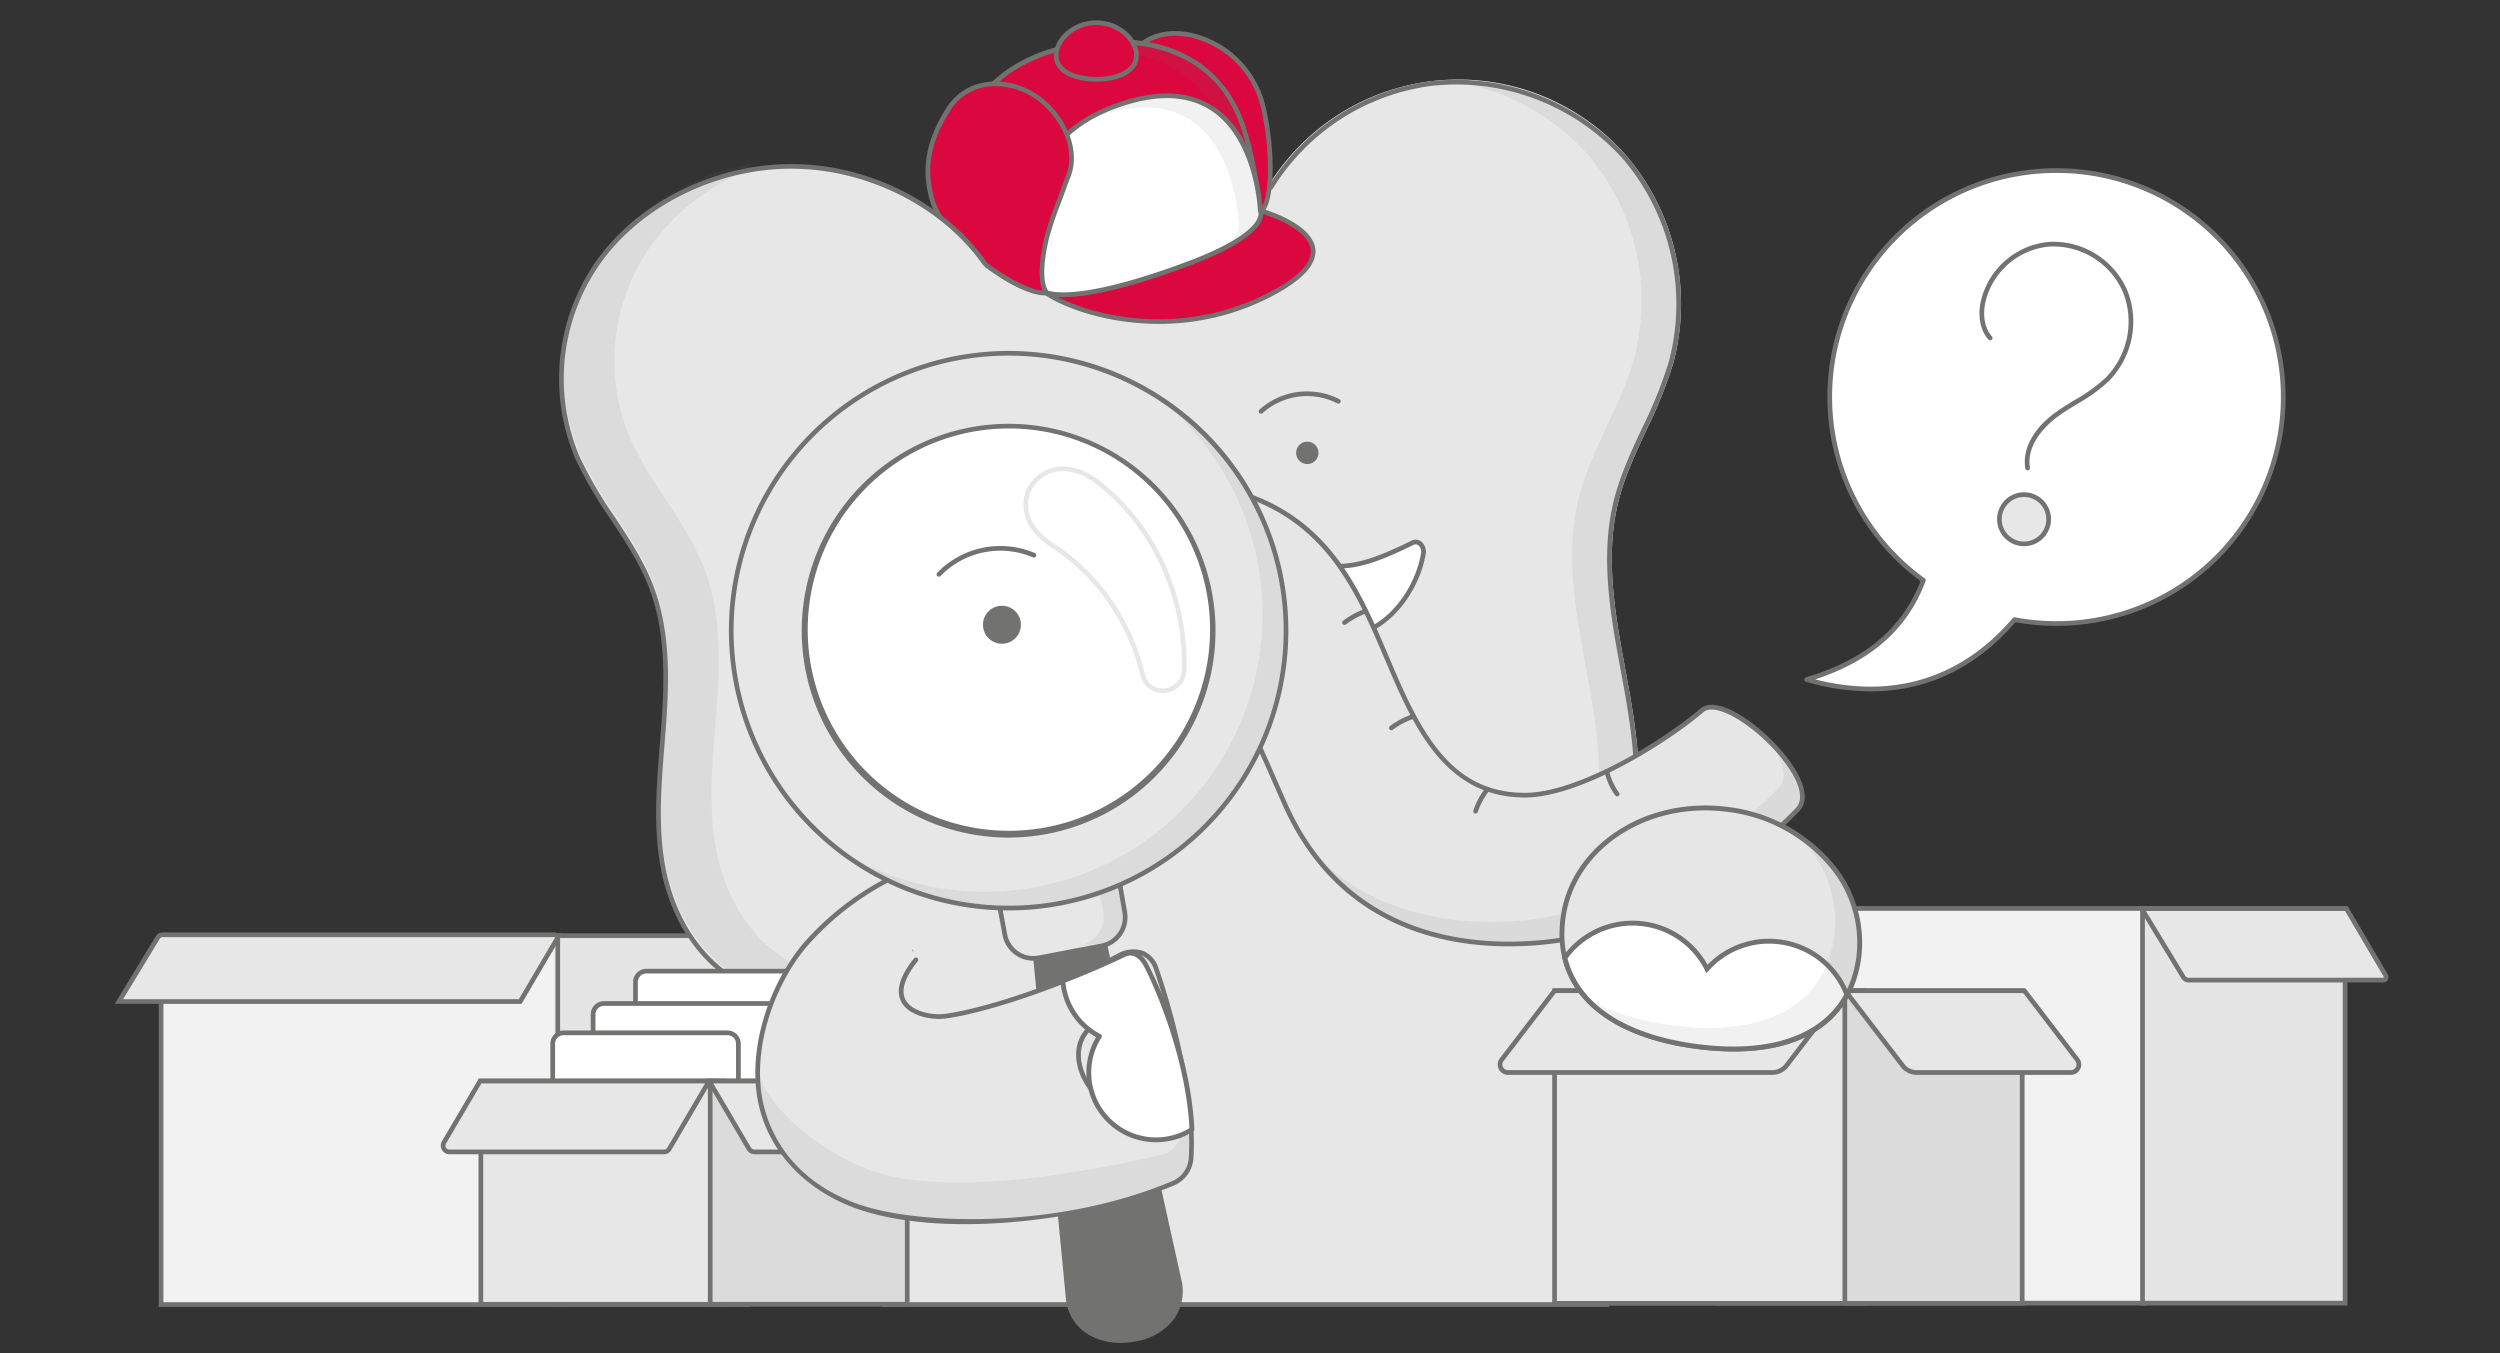<svg xmlns="http://www.w3.org/2000/svg" width="532" height="288" viewBox="0 0 532 288"><rect x="0" y="0" width="532" height="288" fill="#333333" stroke="none"/><g id="Livello_2" data-name="Livello 2"><g id="illustrationDesktop"><g id="illustrationError404"><rect x="34.278" y="199.11" width="84.623" height="78.498" fill="#f3f2f2"/><path d="M119.4,278.107H33.778V198.61h85.623Zm-84.623-1h83.623V199.61H34.778Z" fill="#727370"/><rect x="118.692" y="199.11" width="40.291" height="78.498" fill="#f3f2f2"/><path d="M159.484,278.107H118.192V198.61h41.292Zm-40.292-1h39.292V199.61H119.192Z" fill="#727370"/><g opacity="0.1"><rect x="118.903" y="199.11" width="40.291" height="78.498" fill="#727370"/></g><path d="M25.31,213.128h85.388l7.804-13.276a.618.618,0,0,0-.533-.931H34.638a1.266,1.266,0,0,0-1.091.624Z" fill="#e7e7e8"/><path d="M110.984,213.628H24.421l8.698-14.342a1.77,1.77,0,0,1,1.519-.865h83.331a1.118,1.118,0,0,1,.964,1.685Zm-84.786-1h84.214l7.659-13.028a.114.114,0,0,0,.001-.119.113.113,0,0,0-.103-.06H34.638a.767.767,0,0,0-.66.378Z" fill="#727370"/><path d="M299.877,193.436c9.132,9.731,25.956,10.854,36.3,2.423,8.003-6.523,11.576-17.235,11.997-27.551s-1.894-20.517-3.695-30.683-3.085-20.706-.643-30.737c2.523-10.362,8.848-19.446,11.744-29.709a47.852,47.852,0,0,0-9.564-43.366A46.995,46.995,0,0,0,268.328,43.382" fill="#e7e7e8"/><path d="M319.546,201.968c-7.464,0-14.961-2.784-20.033-8.19l.729-.684c8.896,9.479,25.54,10.593,35.621,2.377,7.037-5.735,11.342-15.644,11.812-27.184.354-8.656-1.261-17.387-2.821-25.829-.293-1.583-.585-3.165-.865-4.746-1.787-10.088-3.101-20.819-.636-30.943,1.336-5.488,3.76-10.686,6.104-15.712a94.351,94.351,0,0,0,5.645-14.015,47.652,47.652,0,0,0-9.462-42.904,46.494,46.494,0,0,0-76.862,9.467l-.895-.447a47.495,47.495,0,0,1,78.517-9.671,48.676,48.676,0,0,1,9.665,43.827,95.193,95.193,0,0,1-5.701,14.166c-2.323,4.982-4.726,10.134-6.039,15.526-2.421,9.944-1.118,20.551.649,30.532.279,1.579.572,3.158.864,4.739,1.57,8.497,3.195,17.283,2.838,26.052-.481,11.826-4.921,22.002-12.181,27.918A26.818,26.818,0,0,1,319.546,201.968Z" fill="#e7e7e8"/><g opacity="0.1"><path d="M355.581,77.178a47.853,47.853,0,0,0-9.564-43.366,47.978,47.978,0,0,0-36.131-16.359A47.836,47.836,0,0,1,338.085,33.152a47.852,47.852,0,0,1,9.564,43.366c-2.896,10.264-9.221,19.348-11.744,29.709-2.442,10.031-1.158,20.571.642,30.737,1.801,10.166,4.115,20.367,3.695,30.683-.421,10.316-3.994,21.028-11.997,27.551a26.06,26.06,0,0,1-15.124,5.598c7.946,1.793,16.717.231,23.057-4.937,8.003-6.523,11.576-17.235,11.997-27.551s-1.894-20.517-3.695-30.683c-1.801-10.166-3.085-20.706-.643-30.737C346.36,96.526,352.685,87.442,355.581,77.178Z" fill="#727370"/></g><path d="M177.379,49.339c-.331.992.661,156.673,3.305,154.69s136.18-11.569,136.18-11.569S295.379,37.44,293.727,39.754s-88.583,15.866-89.575,16.196S177.379,49.339,177.379,49.339Z" fill="#e7e7e8"/><path d="M267.326,45.514c3.842-.31,3.665-14.238,1.31-23.44-3.553-13.882-21.465-19.848-27.911-10.304-6.3,9.329,1.363,28.632,1.363,28.632Z" fill="#da083e"/><path d="M267.326,46.015a.53.53,0,0,1-.1-.01l-25.237-5.112a.501.501,0,0,1-.366-.306c-.317-.798-7.688-19.657-1.313-29.097,2.616-3.874,7.196-5.563,12.568-4.63a21.011,21.011,0,0,1,16.241,15.09c2.043,7.98,2.485,19.486.02,22.941a2.408,2.408,0,0,1-1.773,1.122C267.353,46.014,267.34,46.015,267.326,46.015ZM242.457,39.967l24.893,5.042a1.484,1.484,0,0,0,.976-.699c2.274-3.186,1.774-14.503-.174-22.112A19.982,19.982,0,0,0,252.708,7.846c-4.963-.86-9.183.671-11.568,4.205C235.442,20.487,241.599,37.684,242.457,39.967Z" fill="#727370"/><path d="M222.339,62.119c4.69,3.549,25.858,11.915,47.786.634s-1.775-17.872-1.775-17.872Z" fill="#da083e"/><path d="M246.604,68.924c-11.812,0-21.252-3.898-24.566-6.406a.5.5,0,0,1,.126-.867L268.176,44.413a.505.505,0,0,1,.31-.014c.443.124,10.854,3.081,11.423,8.644.338,3.304-2.876,6.72-9.554,10.155A51.586,51.586,0,0,1,246.604,68.924Zm-23.196-6.671c6.275,4.04,26.292,10.446,46.49.055,6.274-3.228,9.308-6.311,9.016-9.164-.466-4.559-9.265-7.354-10.542-7.736Z" fill="#727370"/><path d="M205.399,50.071l16.857,11.899L267.746,44.989A62.258,62.258,0,0,0,264.784,27.758c-4.9-16.079-19.004-20.119-32.484-18.626l-0,0C219.042,10.602,207.706,16.944,203.864,30.702Z" fill="#da083e"/><path d="M222.257,62.47a.503.503,0,0,1-.289-.091L205.111,50.479a.502.502,0,0,1-.21-.369l-1.536-19.368a.497.497,0,0,1,.017-.174c2.463-8.82,9.47-19.784,28.863-21.933,16.745-1.852,28.776,5.062,33.018,18.977a63.481,63.481,0,0,1,2.983,17.384.499.499,0,0,1-.325.461L222.432,62.438A.492.492,0,0,1,222.257,62.47ZM205.879,49.797l16.45,11.612,44.914-16.767a64.463,64.463,0,0,0-2.938-16.739c-5.804-19.046-24.277-19.126-31.95-18.274-10.379,1.15-23.649,5.75-27.986,21.123Z" fill="#727370"/><g opacity="0.1"><path d="M264.66,28.006C259.76,11.927,245.656,7.887,232.176,9.38a40.241,40.241,0,0,0-14.936,4.454,43.08,43.08,0,0,1,11.59-2.842h0c13.48-1.494,27.583,2.547,32.484,18.626A64.414,64.414,0,0,1,264.273,46.487l3.349-1.25A62.266,62.266,0,0,0,264.66,28.006Z" fill="#727370"/></g><path d="M222.25,62.062s5.123,3.636,30.822-6.032c17.663-6.645,15.122-11.155,15.122-11.155s-.992-31.483-28.591-23.055C209.06,31.147,222.25,62.062,222.25,62.062Z" fill="#fff"/><path d="M226.301,63.223c-3.197,0-4.247-.687-4.341-.753a.498.498,0,0,1-.17-.211c-.062-.144-6.084-14.554-.443-26.674,3.136-6.739,9.229-11.531,18.11-14.243,7.883-2.408,14.398-1.825,19.365,1.731,9,6.445,9.809,20.271,9.869,21.688a2.659,2.659,0,0,1-.081,1.877c-.785,2.157-4.087,5.619-15.361,9.86C238.604,62.007,230.553,63.223,226.301,63.223Zm-3.656-1.518c.892.4,7.301,2.49,30.251-6.144,11.341-4.267,14.102-7.579,14.738-9.173a1.681,1.681,0,0,0,.118-1.282.579.579,0,0,1-.058-.216c-.005-.146-.569-14.645-9.458-21.006-4.7-3.364-10.92-3.898-18.488-1.586-8.596,2.625-14.481,7.236-17.493,13.703C217.116,47.035,222.011,60.113,222.645,61.706Z" fill="#727370"/><g opacity="0.1"><path d="M267.863,45.37s-.992-31.483-28.591-23.055a37.542,37.542,0,0,0-7.05,2.926q1.314-.502,2.754-.943C262.575,15.87,263.566,47.353,263.566,47.353s1.732,3.098-7.716,7.94C270.092,49.329,267.863,45.37,267.863,45.37Z" fill="#727370"/></g><path d="M241.841,11.77c0,3.326-3.829,5.103-8.553,5.103s-8.553-1.777-8.553-5.103,3.829-6.941,8.553-6.941S241.841,8.444,241.841,11.77Z" fill="#da083e"/><path d="M233.288,17.373c-5.499,0-9.052-2.199-9.052-5.603,0-3.513,3.871-7.441,9.052-7.441s9.053,3.929,9.053,7.441C242.341,15.174,238.788,17.373,233.288,17.373Zm0-12.044c-4.535,0-8.052,3.462-8.052,6.441,0,3.179,4.044,4.603,8.052,4.603,4.008,0,8.053-1.423,8.053-4.603C241.341,8.791,237.823,5.329,233.288,5.329Z" fill="#727370"/><path d="M227.091,38.048c3.118-6.736-1.893-14.993-7.842-18.261-5.875-3.227-13.525-2.76-17.492,3.52-5.554,8.795-4.507,14.841-3.506,18.843.717,2.869,2.974,6.511,7.597,10.864,6.005,5.654,13.696,9.792,16.919,9.296.493.345-2.559-1.089-.014-11.743C223.529,47.314,225.219,43.364,227.091,38.048Z" fill="#da083e"/><path d="M222.82,62.854a.497.497,0,0,1-.163-.027c-3.563.362-11.171-3.817-17.153-9.449-4.306-4.055-6.91-7.791-7.739-11.107-.79-3.158-2.434-9.728,3.568-19.231,4.206-6.659,12.317-6.898,18.155-3.692,6.332,3.479,11.195,12.086,8.065,18.888-.624,1.77-1.227,3.388-1.782,4.88a70.46,70.46,0,0,0-2.534,7.567c-2.205,9.23-.129,11.262-.108,11.281l-.001.001a.567.567,0,0,1,.133.622A.501.501,0,0,1,222.82,62.854ZM211.858,18.348a11.06,11.06,0,0,0-9.679,5.226c-5.074,8.034-4.654,13.618-3.444,18.455.771,3.083,3.349,6.755,7.455,10.621,5.75,5.414,12.464,8.936,15.681,9.185-.664-1.482-1.173-4.817.396-11.384a71.084,71.084,0,0,1,2.569-7.684c.556-1.493,1.16-3.113,1.784-4.885a.435.435,0,0,1,.018-.044c2.919-6.307-1.678-14.344-7.629-17.613A15.041,15.041,0,0,0,211.858,18.348Z" fill="#727370"/><path d="M193.855,202.462c-8.367,10.235-25.688,13.062-37.374,6.1-9.041-5.386-13.963-15.23-15.57-25.026s-.365-19.767.349-29.651.849-20.071-2.823-29.384c-3.793-9.62-11.384-17.624-15.553-27.111A42.788,42.788,0,0,1,127.881,55.029c9.084-12.208,25.043-19.822,41.127-19.622S200.822,43.616,209.543,56.046" fill="#e7e7e8"/><g opacity="0.1"><path d="M167.266,204.756c-9.041-5.386-13.963-15.23-15.57-25.026-1.607-9.795-.365-19.767.349-29.651.713-9.885.849-20.071-2.823-29.385-3.793-9.62-11.384-17.624-15.553-27.111a42.788,42.788,0,0,1,4.996-42.361A48.872,48.872,0,0,1,159.799,35.375c-12.387,2.342-23.811,9.087-30.966,18.703a42.788,42.788,0,0,0-4.996,42.361c4.169,9.487,11.76,17.491,15.553,27.111,3.672,9.313,3.536,19.5,2.823,29.385-.714,9.885-1.956,19.856-.349,29.651,1.607,9.795,6.529,19.639,15.57,25.026,8.4,5.005,19.713,4.95,28.518.722A29.62,29.62,0,0,1,167.266,204.756Z" fill="#727370"/><path d="M172.112,211.953A29.265,29.265,0,0,1,157.177,208.04c-8.202-4.886-13.963-14.135-15.807-25.374-1.367-8.332-.68-16.884-.015-25.154.124-1.539.248-3.078.358-4.614.7-9.698.846-19.943-2.79-29.165-1.972-5.002-5.047-9.664-8.022-14.172a89.189,89.189,0,0,1-7.523-12.921,43.569,43.569,0,0,1,5.052-42.86c7.145-9.602,18.544-16.489,31.274-18.896l.278.956a48.05,48.05,0,0,0-20.917,15.682A42.554,42.554,0,0,0,134.127,93.382a88.471,88.471,0,0,0,7.443,12.773c3.002,4.551,6.107,9.257,8.118,14.356,3.709,9.408,3.564,19.788,2.856,29.604-.111,1.539-.235,3.08-.359,4.622-.66,8.211-1.342,16.701.004,24.912,1.797,10.948,7.385,19.942,15.333,24.677h0a29.01,29.01,0,0,0,18.369,3.511l3.035-.377-2.757,1.324A32.634,32.634,0,0,1,172.112,211.953ZM154.865,37.072A49.091,49.091,0,0,0,129.234,54.376a42.554,42.554,0,0,0-4.94,41.861,88.493,88.493,0,0,0,7.443,12.772c3.002,4.551,6.107,9.257,8.118,14.356,3.709,9.408,3.564,19.788,2.856,29.604-.111,1.539-.235,3.08-.359,4.622-.66,8.211-1.342,16.701.004,24.912,1.797,10.948,7.385,19.942,15.333,24.677,7.181,4.278,16.788,4.939,25.214,1.89a29.265,29.265,0,0,1-15.893-3.885h0c-8.202-4.886-13.963-14.135-15.807-25.374-1.367-8.332-.68-16.884-.015-25.154.124-1.539.248-3.078.358-4.614.7-9.698.846-19.943-2.79-29.165-1.972-5.002-5.047-9.664-8.022-14.172a89.193,89.193,0,0,1-7.523-12.921,43.567,43.567,0,0,1,5.053-42.86A47.879,47.879,0,0,1,154.865,37.072Z" fill="#727370"/></g><path d="M341.964,277.615a84.207,84.207,0,1,0-154.897,0Z" fill="#e7e7e8"/><g opacity="0.1"><path d="M341.38,244.525a83.922,83.922,0,0,1-6.759,33.09h7.423a84.269,84.269,0,0,0-15.466-90.092C325.873,189.986,341.38,199.263,341.38,244.525Z" fill="#727370"/></g><path d="M342.396,278.115H187.999a.5.5,0,1,1,0-1H341.735A83.325,83.325,0,0,0,329.284,191.752a.5.5,0,0,1,.771-.637,84.327,84.327,0,0,1,12.471,86.696Z" fill="#727370"/><path d="M334.225,197.789a.5.5,0,0,1-.274-.918,23.387,23.387,0,0,0,1.912-1.4c7.037-5.735,11.342-15.644,11.812-27.184.354-8.656-1.261-17.387-2.821-25.829-.293-1.583-.585-3.165-.865-4.746-1.787-10.088-3.101-20.819-.636-30.943,1.336-5.488,3.76-10.686,6.104-15.712a94.351,94.351,0,0,0,5.645-14.015,47.652,47.652,0,0,0-9.462-42.904A47.657,47.657,0,0,0,304.67,18.269a46.736,46.736,0,0,0-33.79,21.833.5.5,0,1,1-.852-.523,47.741,47.741,0,0,1,34.519-22.302,48.671,48.671,0,0,1,41.851,16.21,48.676,48.676,0,0,1,9.665,43.827,95.193,95.193,0,0,1-5.701,14.166c-2.323,4.982-4.726,10.134-6.039,15.526-2.421,9.944-1.118,20.551.649,30.532.279,1.579.572,3.158.864,4.739,1.57,8.497,3.195,17.283,2.838,26.052-.481,11.826-4.921,22.002-12.181,27.918A24.263,24.263,0,0,1,334.499,197.707.495.495,0,0,1,334.225,197.789Z" fill="#727370"/><path d="M171.049,212.842a29.02,29.02,0,0,1-14.823-3.85c-8.202-4.887-13.963-14.136-15.807-25.374-1.367-8.333-.68-16.885-.015-25.156.124-1.539.248-3.076.358-4.612.7-9.698.846-19.944-2.79-29.165-1.972-5.003-5.048-9.665-8.022-14.173a89.184,89.184,0,0,1-7.523-12.92A43.569,43.569,0,0,1,127.48,54.73c9.111-12.243,25.426-19.996,41.535-19.823,16.121.201,32.19,8.385,40.938,20.851a.5.5,0,1,1-.818.574C200.565,44.122,184.813,36.104,169.002,35.907c-15.825-.223-31.794,7.425-40.72,19.42a42.554,42.554,0,0,0-4.94,41.861,88.49,88.49,0,0,0,7.442,12.772c3.003,4.551,6.107,9.257,8.118,14.356,3.709,9.407,3.564,19.788,2.856,29.605-.111,1.538-.235,3.079-.359,4.62-.66,8.211-1.342,16.702.005,24.914,1.796,10.947,7.384,19.941,15.332,24.677,11.405,6.795,28.569,3.996,36.731-5.987a.5.5,0,0,1,.774.633C188.928,209.28,179.929,212.842,171.049,212.842Z" fill="#727370"/><rect x="365.614" y="193.323" width="90.534" height="83.981" fill="#f3f2f2"/><path d="M456.648,277.804H365.114V192.822h91.534Zm-90.534-1h89.534V193.822H366.114Z" fill="#727370"/><rect x="455.926" y="193.323" width="43.106" height="83.981" fill="#f3f2f2"/><path d="M499.532,277.804H455.426V192.822h44.106Zm-43.106-1h42.106V193.822H456.426Z" fill="#727370"/><g opacity="0.1"><rect x="456.152" y="193.323" width="43.106" height="83.981" fill="#727370"/></g><path d="M455.772,193.367h43.55l8.349,14.203a.661.661,0,0,1-.57.996H465.752a1.354,1.354,0,0,1-1.167-.668Z" fill="#e7e7e8"/><path d="M507.102,209.066H465.752a1.859,1.859,0,0,1-1.598-.915l-9.271-15.284H499.608l8.493,14.45a1.16,1.16,0,0,1-1,1.749Zm-50.442-15.199,8.354,13.771a.858.858,0,0,0,.739.428h41.35a.161.161,0,0,0,.139-.242l-8.204-13.957Z" fill="#727370"/><rect x="330.812" y="210.829" width="65.81" height="66.522" fill="#e7e7e8"/><path d="M397.121,277.852H330.312V210.329h66.81Zm-65.81-1h64.81V211.329H331.312Z" fill="#727370"/><rect x="392.582" y="210.829" width="37.743" height="66.522" fill="#e7e7e8"/><path d="M430.825,277.852H392.082V210.329H430.825Zm-37.743-1H429.825V211.329H393.082Z" fill="#727370"/><g opacity="0.1"><rect x="392.81" y="210.829" width="37.743" height="66.522" fill="#727370"/></g><path d="M392.38,210.829H330.812L319.56,225.503a1.693,1.693,0,0,0,1.344,2.723h56.269a3.785,3.785,0,0,0,3.004-1.482Z" fill="#e7e7e8"/><path d="M377.173,228.727H320.903a2.193,2.193,0,0,1-1.74-3.527l11.401-14.87h62.829l-12.82,16.72A4.311,4.311,0,0,1,377.173,228.727ZM331.059,211.329l-11.103,14.479a1.194,1.194,0,0,0,.947,1.919h56.27a3.307,3.307,0,0,0,2.607-1.287l11.586-15.11Z" fill="#727370"/><path d="M392.668,210.829h38.118l11.252,14.674a1.693,1.693,0,0,1-1.344,2.723H407.875a3.785,3.785,0,0,1-3.004-1.482Z" fill="#e7e7e8"/><path d="M440.693,228.727H407.875a4.306,4.306,0,0,1-3.4-1.679L391.654,210.329h39.378l11.401,14.869a2.193,2.193,0,0,1-1.74,3.528ZM393.682,211.329l11.586,15.11a3.301,3.301,0,0,0,2.607,1.287h32.818a1.194,1.194,0,0,0,.947-1.92L430.538,211.329Z" fill="#727370"/><rect x="135.231" y="206.654" width="39.509" height="27.708" rx="2.324" fill="#fff"/><path d="M172.416,234.862H137.555a2.827,2.827,0,0,1-2.824-2.824V208.979a2.827,2.827,0,0,1,2.824-2.824H172.416a2.827,2.827,0,0,1,2.824,2.824v23.06A2.827,2.827,0,0,1,172.416,234.862Zm-34.861-27.708a1.826,1.826,0,0,0-1.824,1.824v23.06a1.826,1.826,0,0,0,1.824,1.824H172.416a1.826,1.826,0,0,0,1.824-1.824V208.979a1.826,1.826,0,0,0-1.824-1.824Z" fill="#727370"/><rect x="126.209" y="213.544" width="39.509" height="21.551" rx="2.324" fill="#fff"/><path d="M163.394,235.595H128.533a2.828,2.828,0,0,1-2.824-2.825V215.868a2.827,2.827,0,0,1,2.824-2.824h34.861a2.827,2.827,0,0,1,2.824,2.824v16.901A2.828,2.828,0,0,1,163.394,235.595ZM128.533,214.044a1.826,1.826,0,0,0-1.824,1.824v16.901a1.827,1.827,0,0,0,1.824,1.825h34.861a1.827,1.827,0,0,0,1.824-1.825V215.868a1.826,1.826,0,0,0-1.824-1.824Z" fill="#727370"/><rect x="117.621" y="219.788" width="39.509" height="15.265" rx="2.324" fill="#fff"/><path d="M154.806,235.553H119.945a2.827,2.827,0,0,1-2.824-2.824V222.112a2.827,2.827,0,0,1,2.824-2.824h34.861a2.827,2.827,0,0,1,2.824,2.824v10.616A2.827,2.827,0,0,1,154.806,235.553Zm-34.861-15.265a1.826,1.826,0,0,0-1.824,1.824v10.616a1.826,1.826,0,0,0,1.824,1.824h34.861a1.826,1.826,0,0,0,1.824-1.824V222.112a1.826,1.826,0,0,0-1.824-1.824Z" fill="#727370"/><rect x="102.326" y="230.044" width="51.782" height="47.508" fill="#e7e7e8"/><path d="M154.608,278.053H101.826V229.545h52.782Zm-51.782-1h50.782V230.545H102.826Z" fill="#727370"/><rect x="151.131" y="230.044" width="41.927" height="47.508" fill="#e7e7e8"/><path d="M193.558,278.053H150.631V229.545h42.927Zm-41.927-1h40.927V230.545H151.631Z" fill="#727370"/><g opacity="0.1"><rect x="151.007" y="230.044" width="41.927" height="47.508" fill="#727370"/></g><path d="M150.908,230.044h-48.75l-7.675,13.057a1.344,1.344,0,0,0,1.158,2.025h45.632a1.344,1.344,0,0,0,1.158-.663Z" fill="#e7e7e8"/><path d="M141.273,245.627H95.641a1.844,1.844,0,0,1-1.589-2.778l7.82-13.304h49.91l-8.919,15.172A1.851,1.851,0,0,1,141.273,245.627Zm-38.829-15.082-7.53,12.81a.844.844,0,0,0,.727,1.272h45.632a.845.845,0,0,0,.727-.417l8.033-13.665Z" fill="#727370"/><path d="M150.907,230.044h42.393l7.675,13.057a1.344,1.344,0,0,1-1.158,2.025H160.541a1.344,1.344,0,0,1-1.158-.663Z" fill="#e7e7e8"/><path d="M199.817,245.627H160.541a1.852,1.852,0,0,1-1.589-.909l-8.919-15.173h43.553l7.82,13.304a1.844,1.844,0,0,1-1.589,2.778Zm-48.036-15.082,8.033,13.666a.847.847,0,0,0,.727.416h39.276a.844.844,0,0,0,.727-1.272l-7.53-12.81Z" fill="#727370"/><circle cx="278.196" cy="96.372" r="1.877" fill="#727370"/><path d="M278.201,98.749c-.071,0-.142-.003-.213-.009a2.377,2.377,0,1,1,2.575-2.16h0a2.376,2.376,0,0,1-2.362,2.169Zm-.008-3.753a1.377,1.377,0,0,0-1.368,1.256,1.376,1.376,0,1,0,2.742.241v-0a1.376,1.376,0,0,0-1.251-1.492C278.275,94.998,278.234,94.996,278.193,94.996Z" fill="#727370"/><path d="M268.356,88.034a.5.5,0,0,1-.331-.875,15.144,15.144,0,0,1,16.993-2.216.5.5,0,1,1-.449.894,14.145,14.145,0,0,0-15.882,2.071A.497.497,0,0,1,268.356,88.034Z" fill="#727370"/><path d="M302.887,117.853c.264-1.576-.924-3.037-2.356-2.327-10.827,5.368-13.379,4.749-17.555,5.136-1.016.094-2.632,4.355-1.934,7.966s3.736,6.717,6.187,6.497C294.964,134.428,301.538,125.921,302.887,117.853Z" fill="#fff"/><path d="M286.975,135.635c-2.699,0-5.704-3.19-6.424-6.913a11.54,11.54,0,0,1,1.394-7.879,1.474,1.474,0,0,1,.985-.679c.598-.055,1.162-.09,1.723-.125,3.319-.205,6.456-.399,15.657-4.961a1.966,1.966,0,0,1,2.105.148,2.788,2.788,0,0,1,.965,2.709c-1.326,7.929-7.861,16.945-16.105,17.687C287.175,135.631,287.075,135.635,286.975,135.635Zm14.293-19.793a1.163,1.163,0,0,0-.515.131c-9.382,4.652-12.615,4.852-16.039,5.063-.551.034-1.105.068-1.692.123-.62.206-2.148,3.96-1.488,7.373.633,3.273,3.393,6.294,5.651,6.093,7.77-.699,13.944-9.293,15.209-16.856h0a1.812,1.812,0,0,0-.574-1.741A.915.915,0,0,0,301.268,115.842Z" fill="#727370"/><path d="M259.482,103.76c25.424,5.543,30.847,25.997,38.466,42.788,6.47,14.258,13.583,22.663,26.571,22.663,11.582,0,29.85-11.412,37.668-18.052,5.285-4.489,26.16,14.987,20.34,21.112C371.18,184.211,349.683,198.282,328.896,200.47c-15.556,1.638-42.669-.547-55.486-29.384-5.918-13.316-10.316-25.008-19.537-33.917" fill="#e7e6e7"/><path d="M321.107,201.384c-15.591,0-37.038-5.084-48.154-30.095-.702-1.579-1.382-3.135-2.052-4.666-5-11.435-9.318-21.31-17.376-29.094a.5.5,0,1,1,.694-.719c8.2,7.921,12.555,17.88,17.598,29.413q1.003,2.294,2.05,4.66c12.884,28.988,39.973,30.672,54.976,29.09,20.359-2.143,41.912-16.041,53.322-28.048,2.636-2.773-1.048-8.642-5.004-12.824-5.067-5.358-12.159-9.675-14.65-7.562-8.628,7.328-26.669,18.172-37.991,18.172-14.597,0-21.615-11.034-27.026-22.957-.953-2.101-1.891-4.302-2.798-6.432-6.548-15.377-13.319-31.278-35.319-36.074a.5.5,0,0,1,.213-.977c22.505,4.906,29.379,21.049,36.026,36.66.905,2.124,1.84,4.32,2.788,6.409,6.094,13.428,12.867,22.371,26.116,22.371,11.071,0,28.829-10.701,37.345-17.934,3.167-2.693,10.622,1.925,16.023,7.637,4.461,4.716,8.117,10.923,5.002,14.2-11.532,12.135-33.331,26.184-53.941,28.353A75.033,75.033,0,0,1,321.107,201.384Z" fill="#727370"/><g opacity="0.1"><path d="M377.2,158.659c2.296,3.53,3.234,6.931,1.342,8.922C367.194,179.522,345.698,193.593,324.91,195.781c-12.412,1.306-32.174.164-46.169-14.992,13.981,19.844,36.511,21.352,50.154,19.916,20.788-2.188,41.872-16.036,53.22-27.977C384.895,169.802,381.993,163.61,377.2,158.659Z" fill="#727371"/></g><path d="M290.563,130.058a17.772,17.772,0,0,0-4.444,2.418" fill="#e7e6e7"/><path d="M286.119,132.976a.5.5,0,0,1-.285-.911,17.696,17.696,0,0,1,4.588-2.487.5.5,0,1,1,.283.959,16.804,16.804,0,0,0-4.301,2.349A.497.497,0,0,1,286.119,132.976Z" fill="#727370"/><path d="M300.41,152.565a17.396,17.396,0,0,0-4.325,2.336" fill="#e7e6e7"/><path d="M296.085,155.4a.5.5,0,0,1-.284-.912,17.364,17.364,0,0,1,4.467-2.403.5.5,0,0,1,.285.959,16.412,16.412,0,0,0-4.184,2.269A.5.5,0,0,1,296.085,155.4Z" fill="#727370"/><path d="M316.539,167.949a15.442,15.442,0,0,0-2.531,4.661" fill="#e7e6e7"/><path d="M314.008,173.11a.477.477,0,0,1-.159-.026.499.499,0,0,1-.314-.633,15.823,15.823,0,0,1,2.625-4.827.5.5,0,0,1,.76.65,14.984,14.984,0,0,0-2.438,4.495A.499.499,0,0,1,314.008,173.11Z" fill="#727370"/><path d="M341.976,164.32a13.039,13.039,0,0,0,2.159,4.656" fill="#e7e6e7"/><path d="M344.135,169.477a.498.498,0,0,1-.405-.208,13.344,13.344,0,0,1-2.25-4.895.5.5,0,0,1,.994-.107,12.607,12.607,0,0,0,2.066,4.418.498.498,0,0,1-.113.697A.492.492,0,0,1,344.135,169.477Z" fill="#727370"/><path d="M265.407,124.143c.264-1.576-.924-3.037-2.356-2.327-10.827,5.368-13.379,4.749-17.555,5.136-1.016.094-2.632,4.355-1.934,7.966s3.736,6.717,6.187,6.497C257.484,140.718,264.058,132.211,265.407,124.143Z" fill="#fff"/><path d="M249.495,141.925c-2.699,0-5.704-3.19-6.423-6.913a11.538,11.538,0,0,1,1.393-7.879,1.475,1.475,0,0,1,.985-.679c.598-.055,1.162-.09,1.722-.125,3.32-.205,6.456-.399,15.657-4.961a1.967,1.967,0,0,1,2.106.148,2.791,2.791,0,0,1,.965,2.709h0c-1.326,7.929-7.861,16.945-16.106,17.687C249.695,141.921,249.595,141.925,249.495,141.925Zm14.292-19.793a1.162,1.162,0,0,0-.514.131c-9.381,4.652-12.615,4.852-16.039,5.063-.55.034-1.105.068-1.692.123-.621.206-2.148,3.96-1.489,7.373.633,3.275,3.44,6.284,5.651,6.093,7.77-.699,13.944-9.293,15.209-16.856a1.814,1.814,0,0,0-.575-1.741A.914.914,0,0,0,263.788,122.132Zm1.62,2.011h0Z" fill="#727371"/><g opacity="0.1"><path d="M250.219,138.249c-2.451.221-5.489-2.886-6.187-6.497a10.264,10.264,0,0,1-.148-2.496,11.842,11.842,0,0,0-.439,5.661c.698,3.611,3.736,6.717,6.187,6.497,7.734-.696,14.308-9.204,15.657-17.271a2.614,2.614,0,0,0,.01-.724C263.177,130.679,257.174,137.623,250.219,138.249Z" fill="#727371"/></g><path d="M232.898,191.076l-13.509,2.519,7.966,83.096c1.004,6.704,7.468,9.524,14.132,8.281l0,0c6.664-1.243,10.869-6.052,9.389-12.668Z" fill="#727370"/><path d="M238.46,285.758a12.953,12.953,0,0,1-7.531-2.208,9.909,9.909,0,0,1-4.069-6.784l-8.013-83.577,14.435-2.692,18.083,81.701a10.347,10.347,0,0,1-1.289,8.143,12.69,12.69,0,0,1-8.498,5.124A16.971,16.971,0,0,1,238.46,285.758Zm-18.53-91.755,7.922,82.641a8.916,8.916,0,0,0,3.657,6.092,13.017,13.017,0,0,0,9.885,1.746,11.709,11.709,0,0,0,7.846-4.692,9.371,9.371,0,0,0,1.147-7.374l-17.874-80.759Z" fill="#727370"/><path d="M212.213,190.117l1.613,8.759a6.182,6.182,0,0,0,7.239,4.953L234.418,201.28a6.182,6.182,0,0,0,4.933-7.128l-1.55-8.945Z" fill="#e7e7e8"/><path d="M219.891,204.44a6.689,6.689,0,0,1-6.558-5.475l-1.703-9.247,26.576-5.099,1.637,9.446a6.714,6.714,0,0,1-5.331,7.705l-13.354,2.549A6.8,6.8,0,0,1,219.891,204.44ZM212.794,190.514l1.523,8.271a5.683,5.683,0,0,0,6.654,4.554l13.354-2.549a5.71,5.71,0,0,0,4.533-6.553L237.395,185.794Z" fill="#727370"/><g opacity="0.1"><path d="M239.016,193.659l-1.55-8.945-4.199.806,1.48,8.544a6.182,6.182,0,0,1-4.932,7.128l4.268-.405A6.182,6.182,0,0,0,239.016,193.659Z" fill="#727370"/></g><circle cx="214.642" cy="134.207" r="59.025" fill="#e7e7e8"/><path d="M214.617,193.739a59.529,59.529,0,1,1,58.541-70.445h0a59.559,59.559,0,0,1-58.541,70.445Zm.049-118.064A58.529,58.529,0,1,0,272.176,123.478h0A58.626,58.626,0,0,0,214.667,75.675Z" fill="#727370"/><g opacity="0.1"><path d="M272.848,123.817A58.836,58.836,0,0,0,247.658,85.602a59.017,59.017,0,0,1-70.863,94.174,59.023,59.023,0,0,0,96.054-55.96Z" fill="#727370"/></g><circle cx="214.642" cy="134.207" r="43.521" fill="#fff"/><path d="M214.549,178.24a44.029,44.029,0,1,1,43.368-52.104h0a44.02,44.02,0,0,1-35.205,51.345A44.501,44.501,0,0,1,214.549,178.24Zm.184-87.066a43.461,43.461,0,0,0-7.978.742,42.809,42.809,0,1,0,7.978-.742Z" fill="#727370"/><path d="M247.392,147.482a4.966,4.966,0,0,1-1.874-.362h0a4.935,4.935,0,0,1-2.927-3.757l-.033-.147c-.15-.604-.316-1.217-.495-1.825a45.71,45.71,0,0,0-6.652-13.691,44.214,44.214,0,0,0-4.904-5.759,41.663,41.663,0,0,0-5.693-4.705l-.577-.391a18.432,18.432,0,0,1-4.316-3.664,8.912,8.912,0,0,1-1.603-8.801,8.673,8.673,0,0,1,9.164-5.033,11.085,11.085,0,0,1,2.767.736,18.339,18.339,0,0,1,4.552,2.85q.795.646,1.56,1.328a45.883,45.883,0,0,1,5.746,6.181,48.837,48.837,0,0,1,4.542,7.076,50.971,50.971,0,0,1,5.284,16.079,50.185,50.185,0,0,1,.56,8.575,5.129,5.129,0,0,1-2.064,4.336A5.234,5.234,0,0,1,247.392,147.482Zm-1.497-1.288a4.078,4.078,0,0,0,5.599-4.044,49.173,49.173,0,0,0-.548-8.404,49.978,49.978,0,0,0-5.18-15.763,47.783,47.783,0,0,0-4.449-6.931,44.92,44.92,0,0,0-5.62-6.046q-.748-.667-1.525-1.298a17.371,17.371,0,0,0-4.298-2.7,10.054,10.054,0,0,0-2.516-.671,7.665,7.665,0,0,0-8.109,4.413,7.914,7.914,0,0,0,1.455,7.803,17.599,17.599,0,0,0,4.089,3.456l.588.398a42.694,42.694,0,0,1,5.832,4.82,45.156,45.156,0,0,1,5.015,5.89,46.698,46.698,0,0,1,6.799,13.991q.274.932.508,1.876l.036.159a3.952,3.952,0,0,0,2.328,3.049Z" fill="#e7e7e8"/><path d="M188.737,187.349a60.301,60.301,0,0,0-16.96,13.221c-6.084,6.796-11.811,19.647-10.296,31.785,1.173,9.398,7.395,19.287,20.415,24.159,18.841,7.051,51.074,2.372,67.817-4.755a6.226,6.226,0,0,0,3.752-5.367c1.181-19.071-8.977-40.961-10.355-41.522-1.298-.528-2.568-2.281-4.128-1.534-11.231,5.382-27.828,11.53-37.83,12.904-4.181.574-14.56-1.707-6.25-11.995" fill="#e7e7e8"/><path d="M205.354,260.501c-9.27,0-17.431-1.196-23.633-3.518-11.606-4.344-19.357-13.527-20.736-24.566-1.546-12.386,4.317-25.363,10.419-32.18a60.69,60.69,0,0,1,17.101-13.33.499.499,0,1,1,.464.885,59.72,59.72,0,0,0-16.819,13.111c-5.956,6.654-11.68,19.314-10.172,31.391.639,5.12,3.877,17.684,20.094,23.752,12.558,4.702,42.983,5.666,67.446-4.745a5.702,5.702,0,0,0,3.449-4.938c1.165-18.818-8.632-40.002-10.084-41.047a6.714,6.714,0,0,1-1.291-.783c-.99-.701-1.645-1.104-2.394-.742-11.239,5.385-27.893,11.562-37.978,12.947-2.779.384-7.669-.44-9.348-3.414-1.35-2.391-.461-5.55,2.641-9.391a.5.5,0,0,1,.778.629c-2.779,3.44-3.661,6.301-2.548,8.271,1.388,2.459,5.737,3.272,8.341,2.915,9.983-1.372,26.513-7.507,37.681-12.859,1.333-.638,2.481.175,3.404.829a6.17,6.17,0,0,0,1.128.692c1.831.744,11.852,22.863,10.666,42.016a6.695,6.695,0,0,1-4.055,5.796c-8.683,3.695-21.12,6.586-33.271,7.731C212.743,260.319,208.964,260.501,205.354,260.501Z" fill="#727370"/><g opacity="0.1"><path d="M253.486,246.701a33.6,33.6,0,0,0-1.684-12.026,53.466,53.466,0,0,1-.05,5.401c-.029.471-.872,4.752-4.398,5.593-14.123,3.371-41.128,8.458-58.044,4.546-12.407-2.869-26.382-14.18-28.229-22.731a24.547,24.547,0,0,0-.106,4.018,31.171,31.171,0,0,0,20.318,25.325c18.841,7.051,50.615,2.697,67.358-4.429C250.823,251.474,253.34,249.058,253.486,246.701Z" fill="#727370"/></g><path d="M245.729,238.924a17.087,17.087,0,0,1-15.301-9.021c-2.338-4.551-1.763-9.024,1.408-11.721-.12-.033-.238-.07-.354-.108a6.111,6.111,0,0,1-4.229-5.806,6.597,6.597,0,0,1,4.213-6.398,59.121,59.121,0,0,0,6.749-3.135,6.644,6.644,0,0,1,5.046-.382,5.858,5.858,0,0,1,3.292,3.76A155.984,155.984,0,0,1,253.71,236.888a.5.5,0,0,1-.314.525A20.998,20.998,0,0,1,245.729,238.924Zm-4.418-35.923a6.305,6.305,0,0,0-2.631.618,59.832,59.832,0,0,1-6.853,3.182,5.607,5.607,0,0,0-3.576,5.441,5.147,5.147,0,0,0,3.546,4.882,7.077,7.077,0,0,0,1.297.298.5.5,0,0,1,.206.914c-3.502,2.276-4.28,6.637-1.982,11.109,3.261,6.348,11.612,10.796,21.352,7.175a157.633,157.633,0,0,0-7.058-30.168,4.908,4.908,0,0,0-2.714-3.167A4.378,4.378,0,0,0,241.312,203.001Z" fill="#727370"/><path d="M243.653,204.992c-1.379-2.219-2.953-2.56-4.512-1.812-3.848,1.844-8.33,3.774-12.956,5.575a14.327,14.327,0,0,0,7.777,11.764,14.314,14.314,0,0,0,19.687,19.832C252.823,222.93,244.358,206.127,243.653,204.992Z" fill="#fff"/><path d="M246.032,243.071a14.829,14.829,0,0,1-12.793-22.356,14.919,14.919,0,0,1-7.566-11.925.513.513,0,0,1,.326-.514c4.59-1.787,9.058-3.709,12.92-5.56,1.379-.66,3.396-.849,5.17,2.004v.001c.091.146,9.198,17.166,10.071,35.605a.513.513,0,0,1-.239.459A14.796,14.796,0,0,1,246.032,243.071Zm-19.305-33.978a13.891,13.891,0,0,0,7.467,10.969.513.513,0,0,1,.199.733,13.801,13.801,0,0,0,18.727,19.277c-.869-16.514-8.796-33.028-9.903-34.811-1.118-1.798-2.379-2.327-3.855-1.62C235.578,205.456,231.216,207.338,226.728,209.094Z" fill="#727370"/><circle cx="213.208" cy="132.931" r="3.555" fill="#727370"/><path d="M213.215,136.986c-.12,0-.241-.005-.362-.016a4.039,4.039,0,1,1,.362.016Zm-.009-7.11a3.055,3.055,0,1,0,3.045,3.322h0a3.055,3.055,0,0,0-2.776-3.31Q213.34,129.876,213.206,129.876Z" fill="#727370"/><path d="M199.799,122.721a.5.5,0,0,1-.356-.851,18.712,18.712,0,0,1,20.755-4.185.5.5,0,1,1-.386.923,17.709,17.709,0,0,0-19.656,3.963A.498.498,0,0,1,199.799,122.721Z" fill="#727370"/><path d="M428.697,131.858a48.301,48.301,0,1,0-19.399-8.371c-3.777,10.08-11.564,17.189-24.815,21.119C408.577,151.519,422.488,139.125,428.697,131.858Z" fill="#fff"/><path d="M398.07,147.124a49.731,49.731,0,0,1-13.725-2.038.5.5,0,0,1-.005-.96c12.489-3.703,20.46-10.398,24.354-20.461a48.666,48.666,0,0,1,28.629-87.864c.081-0.0.162-0.0.242-0a48.691,48.691,0,0,1,.233,97.382,47.799,47.799,0,0,1-8.91-.781C420.464,142.154,409.976,147.124,398.07,147.124Zm-11.8-2.552c16.615,4.232,31.125-.258,42.047-13.039a.51.51,0,0,1,.472-.167,48.212,48.212,0,0,0,9.007.816,47.691,47.691,0,0,0-.229-95.382c-.08,0-.156,0-.236 0A47.666,47.666,0,0,0,409.592,123.082a.5.5,0,0,1,.174.58C405.976,133.78,398.28,140.634,386.271,144.572Z" fill="#727370"/><path d="M431.477,100.09a.5.5,0,0,1-.492-.416c-.671-3.965,1.62-8.336,6.129-11.691,1.405-1.045,2.922-1.97,4.389-2.863a34.959,34.959,0,0,0,6.515-4.688,17.004,17.004,0,0,0,3.771-18.207,16.158,16.158,0,0,0-15.648-9.756,15.386,15.386,0,0,0-13.704,12.104c-.535,2.856-.006,5.417,1.452,7.024a.5.5,0,0,1-.74.672c-1.671-1.842-2.288-4.714-1.694-7.881a16.412,16.412,0,0,1,14.614-12.916,17.181,17.181,0,0,1,16.645,10.369,18.029,18.029,0,0,1-3.991,19.302,35.783,35.783,0,0,1-6.697,4.83c-1.447.882-2.944,1.794-4.312,2.812-1.574,1.171-6.641,5.406-5.74,10.722a.501.501,0,0,1-.41.577A.532.532,0,0,1,431.477,100.09Z" fill="#727370"/><circle cx="430.715" cy="110.496" r="5.238" fill="#e7e7e8"/><path d="M430.719,116.234a5.738,5.738,0,1,1,5.687-5h0A5.749,5.749,0,0,1,430.719,116.234Zm-.007-10.476a4.742,4.742,0,1,0,.612.04A4.81,4.81,0,0,0,430.712,105.758Z" fill="#727370"/><path d="M395.557,203.669c1.991-15.055-10.486-29.123-27.867-31.421s-33.086,8.043-35.076,23.098,9.038,24.774,28.407,27.335S393.566,218.724,395.557,203.669Z" fill="#e7e6e7"/><path d="M368.997,223.758a61.37,61.37,0,0,1-8.045-.56c-9.743-1.288-17.524-4.441-22.503-9.119-5.145-4.834-7.342-11.335-6.354-18.802,2.025-15.317,18.027-25.888,35.662-23.547a34.683,34.683,0,0,1,21.521,11.098,26.119,26.119,0,0,1,6.796,20.909C394.36,216.696,384.635,223.758,368.997,223.758ZM362.877,172.452c-15.104,0-27.978,9.597-29.746,22.962-.955,7.221,1.075,13.244,6.033,17.903,4.818,4.527,12.4,7.586,21.925,8.846,19.666,2.595,32.046-4.164,33.95-18.562a25.095,25.095,0,0,0-6.542-20.079,33.646,33.646,0,0,0-20.876-10.756A36.259,36.259,0,0,0,362.877,172.452Z" fill="#727370"/><path d="M361.021,222.681c15.483,2.047,26.988-1.723,32.007-11.001a17.746,17.746,0,0,0-29.781-5.498,17.743,17.743,0,0,0-30.246-2.344C335.478,214.044,345.589,220.64,361.021,222.681Z" fill="#fff"/><path d="M368.856,223.746a60.275,60.275,0,0,1-7.904-.548c-15.85-2.096-25.956-8.928-28.459-19.237l-.057-.233.141-.195a18.265,18.265,0,0,1,30.788,1.76,18.267,18.267,0,0,1,30.149,6.2l.087.225-.114.212C389.301,219.668,380.689,223.746,368.856,223.746Zm-35.289-19.798c2.491,9.73,12.252,16.195,27.521,18.215,15.329,2.026,26.454-1.709,31.362-10.521a17.223,17.223,0,0,0-28.815-5.111l-.51.566-.345-.68a17.22,17.22,0,0,0-29.214-2.47Z" fill="#727370"/><g opacity="0.1"><path d="M382.267,177.256c5.934,5.869,9.135,13.758,8.052,21.943-1.991,15.055-15.167,21.573-34.536,19.012-7.246-.958-13.324-2.919-17.991-5.785,4.874,5.171,12.836,8.58,23.177,9.947,19.369,2.561,32.545-3.957,34.536-19.012C396.87,193.035,391.428,183.174,382.267,177.256Z" fill="#727371"/></g><rect width="532" height="288" fill="none"/></g></g></g></svg>